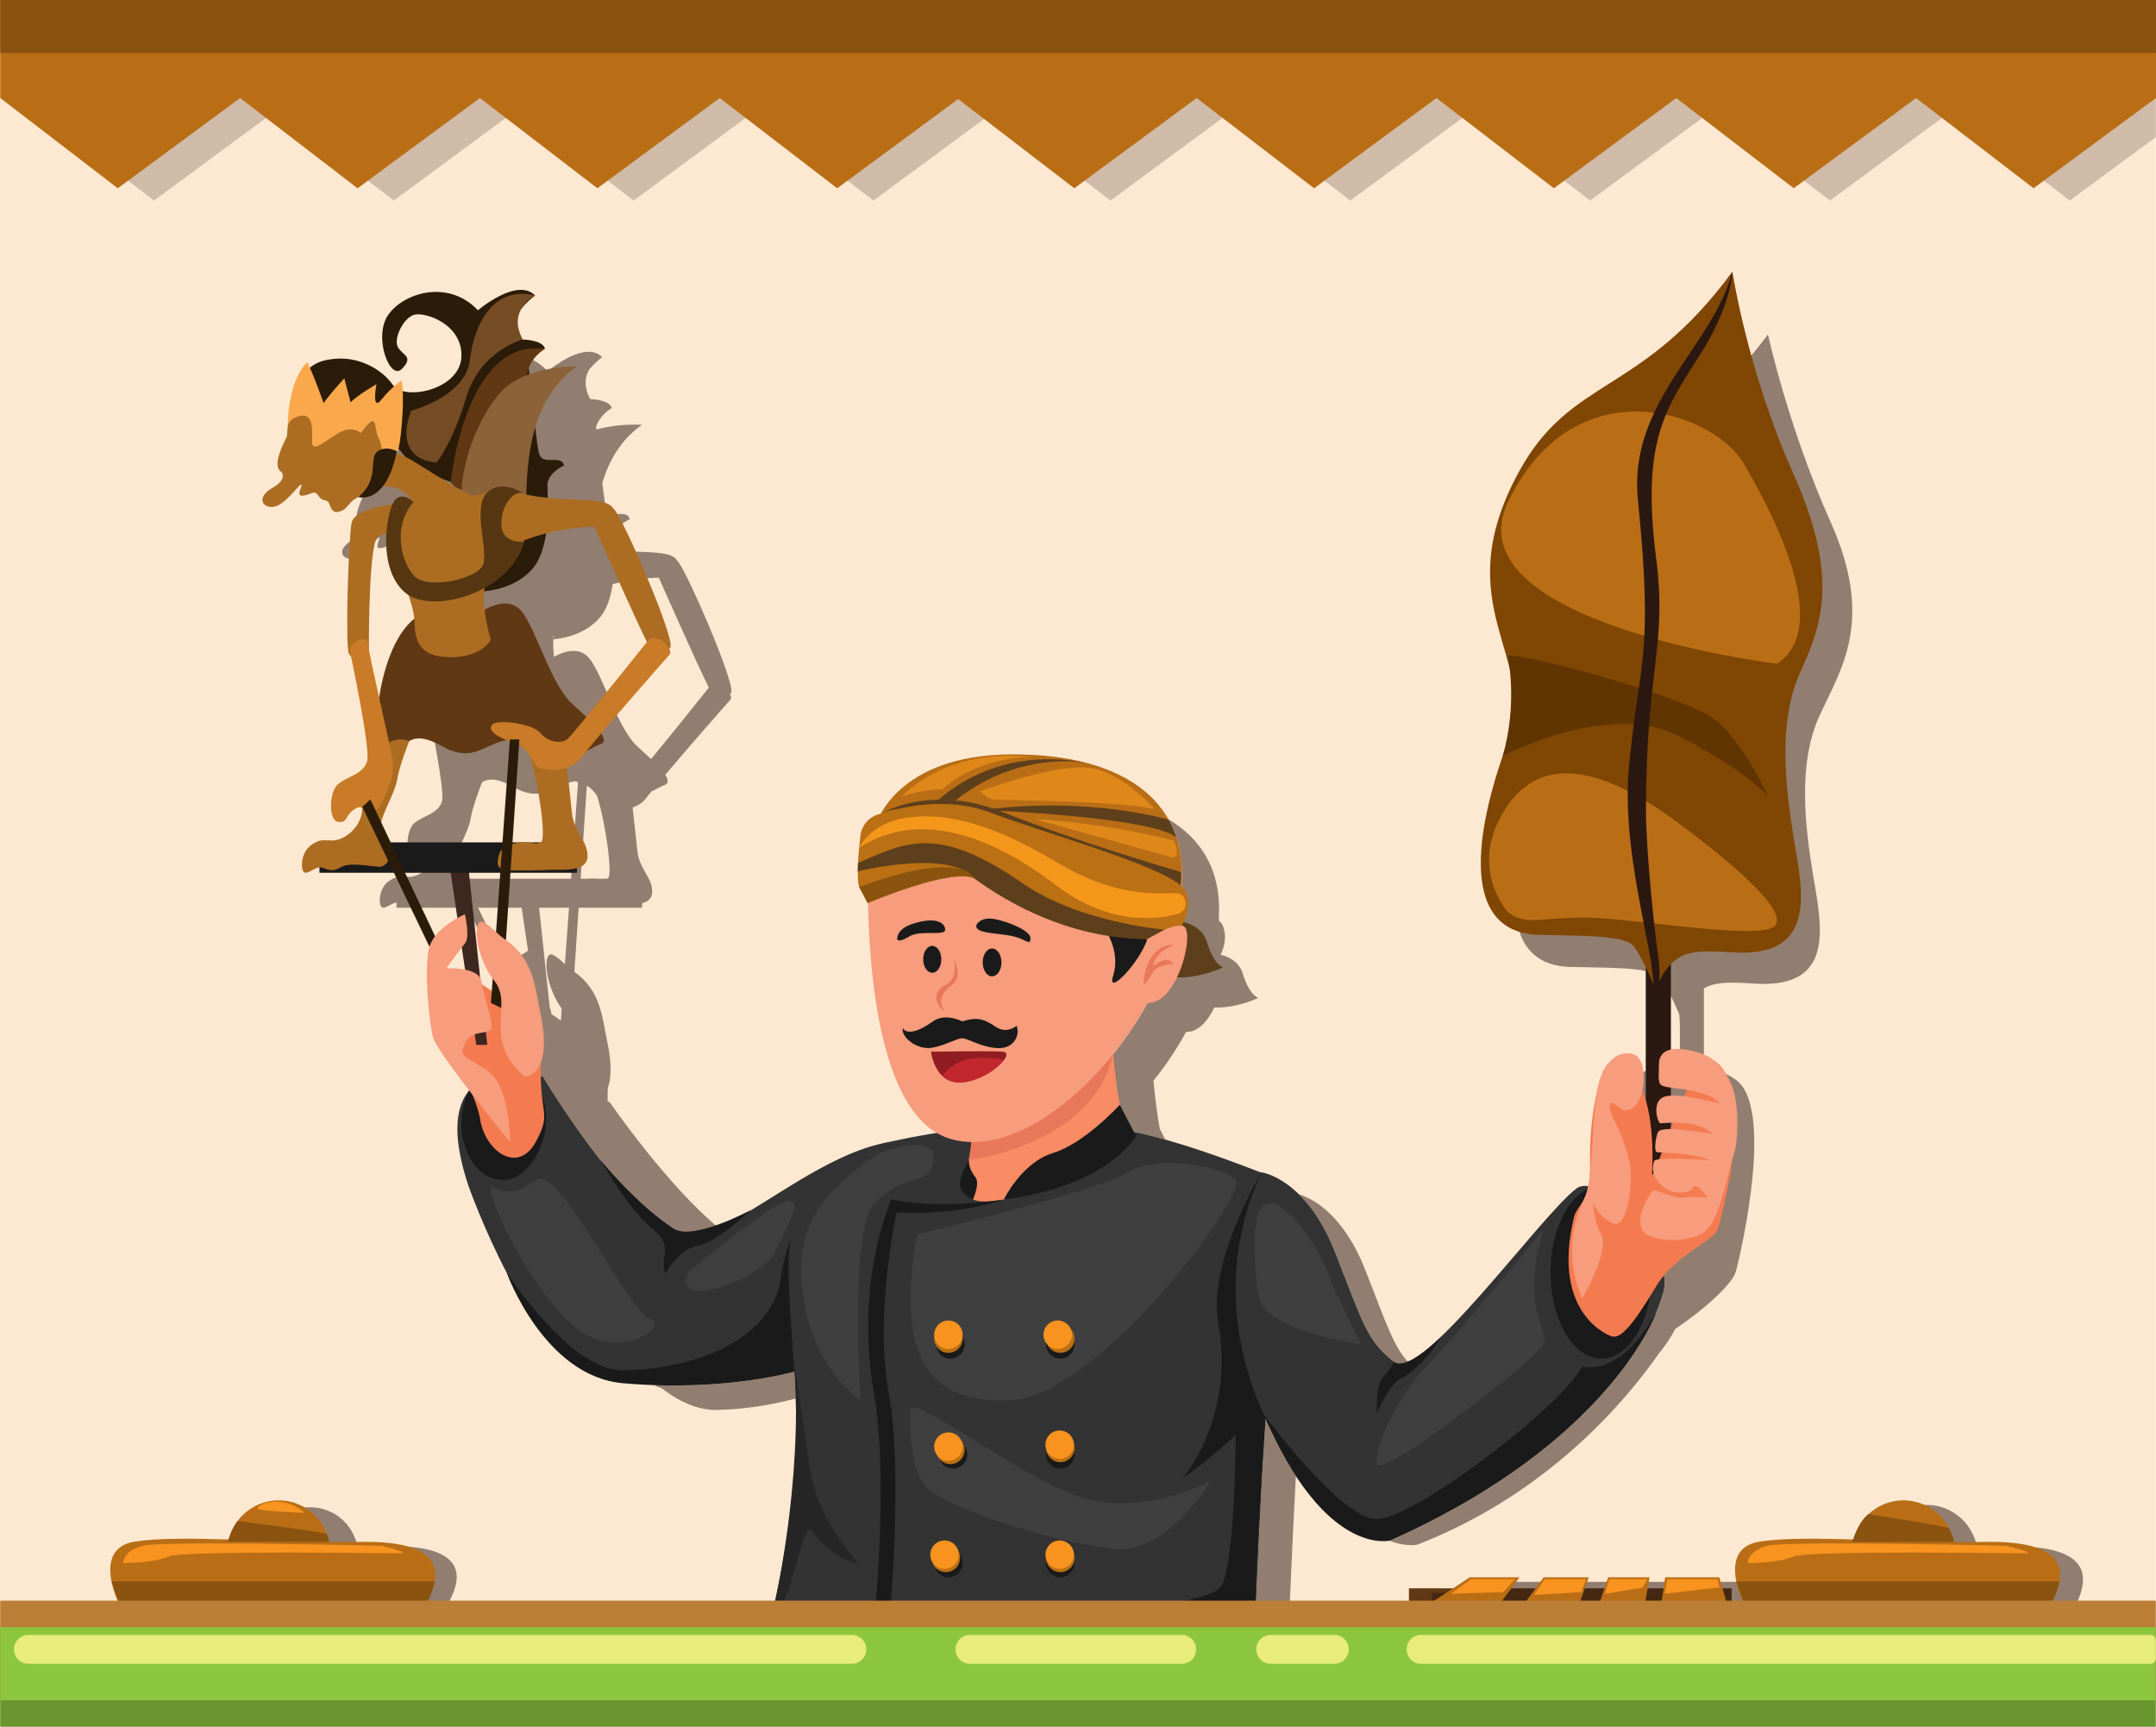 <?xml version="1.0" encoding="UTF-8"?><svg xmlns="http://www.w3.org/2000/svg" xmlns:xlink="http://www.w3.org/1999/xlink" height="4249.2" preserveAspectRatio="xMidYMid meet" version="1.0" viewBox="0.0 0.0 5306.9 4249.2" width="5306.9" zoomAndPan="magnify"><defs><clipPath id="a"><path d="M 0 0 L 5306.891 0 L 5306.891 4247 L 0 4247 Z M 0 0"/></clipPath><clipPath id="b"><path d="M 5306 30 L 5306.891 30 L 5306.891 338 L 5306 338 Z M 5306 30"/></clipPath><clipPath id="c"><path d="M 89 30 L 5306.891 30 L 5306.891 494 L 89 494 Z M 89 30"/></clipPath><clipPath id="d"><path d="M 0 4004 L 5306.891 4004 L 5306.891 4249.23 L 0 4249.23 Z M 0 4004"/></clipPath><clipPath id="e"><path d="M 0 3938 L 5306.891 3938 L 5306.891 4184 L 0 4184 Z M 0 3938"/></clipPath><clipPath id="f"><path d="M 0 4004 L 5306.891 4004 L 5306.891 4184 L 0 4184 Z M 0 4004"/></clipPath><clipPath id="g"><path d="M 3462 4023 L 5306.891 4023 L 5306.891 4095 L 3462 4095 Z M 3462 4023"/></clipPath><clipPath id="h"><path d="M 0 0 L 5306.891 0 L 5306.891 464 L 0 464 Z M 0 0"/></clipPath><clipPath id="i"><path d="M 0 0 L 5306.891 0 L 5306.891 131 L 0 131 Z M 0 0"/></clipPath></defs><g><g clip-path="url(#a)"><path d="M 0 0.23 L 5306.367 0.23 L 5306.367 4246.039 L 0 4246.039 L 0 0.23" fill="#fde9d2"/></g><g><path d="M 400.715 3959.469 C 400.715 3959.469 326.328 3820.75 431.84 3804.051 C 463.027 3799.121 503.547 3797.441 550.43 3797.441 C 580.516 3797.441 613.223 3798.129 647.758 3799.102 C 649.98 3791.531 654.973 3777.09 663.797 3763.578 C 663.887 3763.441 663.98 3763.301 664.07 3763.16 C 664.195 3762.969 664.32 3762.781 664.445 3762.59 C 685.543 3730.328 721.984 3709.012 763.41 3709.012 C 814.387 3709.012 857.824 3741.281 874.398 3786.52 L 874.441 3786.531 C 874.441 3786.531 878.914 3795.48 879.48 3804.941 C 888.953 3805.012 898.434 3805.051 907.918 3805.051 C 923.188 3805.051 938.465 3804.949 953.691 3804.711 C 957.414 3804.648 961.059 3804.621 964.637 3804.621 C 1157.02 3804.621 1137.738 3888.738 1098.648 3953.051 L 400.715 3959.469" fill="#927e70"/></g><g clip-path="url(#b)"><path d="M 5306.367 337.469 L 5306.367 30.254 L 5306.891 30.254 L 5306.891 337.078 L 5306.367 337.469" fill="#d1cccb"/></g><g clip-path="url(#c)"><path d="M 5094.664 493.527 L 4805.52 271.504 L 4504.355 493.527 L 4215.242 271.504 L 3914.082 493.527 L 3624.934 271.504 L 3323.773 493.527 L 3034.645 271.504 L 2733.48 493.527 L 2447.641 274.012 L 2149.91 493.527 L 1860.785 271.504 L 1559.621 493.527 L 1270.492 271.504 L 969.328 493.527 L 680.191 271.504 L 379.035 493.527 L 89.68 271.344 L 89.68 30.246 L 5306.367 30.246 L 5306.367 337.461 L 5094.664 493.527" fill="#cfbba8"/></g><g><path d="M 3173.719 4004.051 L 3090.727 4004.051 C 3090.359 3998.059 3090.133 3990.922 3090.02 3982.809 C 3092.57 3922.59 3100.355 3743.223 3110.324 3561.152 C 3112.164 3534.441 3113.832 3510.82 3115.164 3491.953 C 3140.082 3548.68 3165.168 3594.77 3189.719 3632.262 C 3181.508 3787.559 3175.25 3931.93 3173.039 3983.781 C 3173.152 3991.52 3173.379 3998.34 3173.719 4004.051 M 3472.898 3802.289 C 3460.668 3802.289 3442.402 3800.168 3419.922 3791.23 C 3421.508 3790.941 3422.328 3790.711 3422.328 3790.711 C 3969.578 3546.941 4078.676 3225.98 4078.676 3225.98 C 4077.941 3227.301 4077.234 3228.59 4076.527 3229.883 C 4083.945 3212.711 4090.09 3195.352 4094.789 3177.809 C 4114.102 3105.672 4022.895 2979.723 3948.824 2934.711 C 3969.297 2822.441 3984.133 2676.422 4007.066 2657.051 C 4025.078 2641.859 4076.582 2622.652 4135.023 2620.492 L 4135.023 2541.512 C 4134.91 2541.742 4134.828 2541.883 4134.828 2541.883 C 4134.828 2541.883 4135.703 2525.273 4133.582 2496.223 C 4122.227 2469.832 4097.055 2413.715 4083.207 2402.191 C 4055.035 2378.703 3948.059 2381.82 3864.586 2379.414 C 3677.508 2374.012 3717.941 2137.562 3779.555 1959.121 C 3804.074 1874.645 3800.82 1797.035 3796.035 1755.223 C 3766.672 1634.984 3699.082 1512.012 3815.883 1295.66 C 3836.637 1255.879 3860.141 1223.117 3885.539 1196.527 C 3999.027 1073.699 4174.75 1063.957 4351.637 823.105 C 4352.148 823.105 4400.055 1047.762 4506.07 1284.816 C 4615.395 1529.254 4531.129 1646.266 4477.98 1762.961 C 4424.832 1879.664 4443.066 2033.242 4462.805 2153.18 C 4481.746 2268.305 4518.895 2421.23 4341.895 2421.223 C 4334.508 2421.223 4326.719 2420.961 4318.566 2420.414 C 4299.027 2419.102 4281.387 2418.152 4265.5 2418.152 C 4235.629 2418.152 4212.07 2421.523 4194.062 2432.18 L 4194.062 2624.664 C 4221.441 2629.832 4248.457 2639.953 4272.582 2657.051 C 4367.152 2724.082 4287.332 3074.82 4272.582 3129.48 C 4264.367 3159.891 4191.031 3225.48 4123.188 3270.41 C 4114.102 3289.152 4099.715 3310.469 4081.113 3333.594 C 4004.094 3443.75 3812.344 3675.16 3489.973 3800.59 C 3489.973 3800.59 3483.859 3802.289 3472.898 3802.289 M 1762.477 3469.641 C 1715.578 3469.641 1670.211 3448.184 1628.598 3416.141 C 1622.125 3414.109 1615.695 3411.543 1609.309 3408.473 C 1626.52 3409.07 1643.246 3409.352 1659.469 3409.352 C 1817.789 3409.352 1927.246 3382.98 1955.027 3375.531 C 1956.379 3397.609 1957.566 3419.672 1958.418 3441.379 C 1905.445 3455.57 1839.559 3467.801 1766.207 3469.59 C 1764.957 3469.621 1763.719 3469.641 1762.477 3469.641 M 3445.66 3355.902 C 3440.168 3355.902 3435.383 3354.422 3431.418 3351.301 C 3364.566 3298.762 3356.609 3260.562 3286.559 3082.242 C 3259.461 3013.293 3227.125 2968.293 3197.309 2938.969 C 3224.941 2947.141 3304.48 2982.371 3360.488 3124.922 C 3413.578 3260.051 3429.266 3310.809 3465.453 3351.102 C 3458.148 3354.23 3451.492 3355.902 3445.66 3355.902 M 1705.629 3039.262 C 1568.57 3039.262 1336.266 2649.203 1336.266 2649.203 C 1336.266 2649.203 1305.449 2640.723 1267.41 2640.723 C 1262.797 2640.723 1258.09 2640.852 1253.297 2641.129 C 1247.719 2631.973 1244 2624.773 1242.809 2620.293 C 1233.266 2584.391 1221.117 2460.973 1233.266 2411.082 C 1233.578 2409.812 1233.938 2408.551 1234.316 2407.312 L 1150.891 2233.652 L 976.035 2233.652 L 976.035 2220.953 C 965.312 2222.031 952.18 2233.59 943.773 2233.59 C 940.828 2233.59 938.469 2232.18 936.988 2228.414 C 930.648 2212.285 937.555 2180.922 958.102 2167.453 C 971.164 2158.883 977.703 2157.312 987.012 2157.312 C 992.344 2157.312 998.586 2157.824 1007.477 2157.844 C 1007.496 2157.844 1007.508 2157.844 1007.52 2157.844 C 1031.438 2157.844 1075.52 2129.652 1076.527 2082.035 C 1075.07 2080.664 1073.238 2079.762 1070.742 2079.762 C 1067.527 2079.762 1063.207 2081.262 1057.188 2085.195 C 1036.52 2098.691 1042.52 2114.543 1024.16 2114.543 C 1022.949 2114.543 1021.629 2114.473 1020.188 2114.32 C 996.945 2112.004 998.164 2044.512 1019.148 2026.094 C 1040.117 2007.684 1080.43 2002.152 1088.129 1970.77 C 1094.82 1943.551 1059.52 1770.953 1050.047 1725.742 C 1047.809 1723.906 1045.988 1721.492 1044.816 1718.434 C 1036.641 1697.023 1043.969 1454.645 1051.398 1412.66 C 1055.867 1387.402 1107.277 1374.688 1147.488 1368.602 C 1148.277 1366.848 1149.07 1365.289 1149.848 1363.957 C 1155.637 1353.934 1162.898 1350.621 1169.969 1350.621 C 1179.77 1350.621 1189.207 1356.965 1193.918 1360.703 C 1168.277 1323.637 1134.848 1327.543 1125.148 1326.242 C 1107.41 1349.094 1088.398 1353.113 1077.207 1353.113 C 1071.141 1353.113 1067.367 1351.922 1067.367 1351.922 C 1042.008 1363.816 1045.051 1379.359 1023.27 1385.93 C 1020.719 1386.695 1018.48 1387.035 1016.508 1387.035 C 1001.609 1387.035 1001.668 1367.41 995.609 1362.512 C 988.75 1356.934 982.953 1362.684 973.246 1348.414 C 969.699 1343.203 966.672 1341.445 963.273 1341.445 C 957.367 1341.445 950.348 1346.77 937.535 1348.695 C 936.617 1348.836 935.785 1348.895 935.035 1348.895 C 927.531 1348.895 928.289 1342.352 930.32 1335.84 C 932.355 1329.328 935.664 1322.789 933.27 1322.789 C 933.059 1322.789 932.801 1322.844 932.5 1322.957 C 924.938 1325.562 892.766 1373.387 866.562 1375.059 C 865.738 1375.113 864.93 1375.141 864.137 1375.141 C 839.66 1375.141 829.648 1350.707 865.863 1330.207 C 903.25 1309.055 886.223 1292.773 886.223 1292.773 C 862.527 1277.793 894.285 1221.984 898.992 1210.688 C 901.207 1205.363 899.953 1196.641 901.395 1187.895 L 901.391 1187.895 C 903.234 1070.016 947.305 1035.754 947.305 1035.754 C 949.156 1039.012 951.285 1043.371 953.566 1048.41 C 962.27 1041.078 972.855 1035.246 985.754 1031.902 C 999.266 1028.395 1012.418 1026.836 1025.047 1026.836 C 1081.039 1026.836 1126.859 1057.699 1148.41 1088.848 C 1149.219 1090.008 1150.129 1091.113 1151.129 1092.188 C 1161.547 1082.984 1168.59 1078.426 1168.59 1078.426 C 1170.039 1084.938 1170.961 1093.461 1171.469 1103.23 C 1178.52 1105.156 1186.551 1106.09 1195.098 1106.09 C 1242.68 1106.09 1306.527 1076.926 1309.219 1023.465 C 1312.707 953.867 1240.52 923.059 1207.488 923.059 C 1203.996 923.059 1200.941 923.398 1198.461 924.078 C 1172.508 931.188 1148.199 982.438 1160.887 1001.523 C 1173.559 1020.605 1197.359 1022.617 1169.398 1051.242 C 1166.117 1054.586 1162.676 1056.113 1159.207 1056.113 C 1133.086 1056.113 1105.641 969.441 1137.73 923.883 C 1158.828 893.922 1202.867 870.477 1249.738 870.477 C 1283.59 870.477 1318.918 882.738 1348.109 913.574 C 1348.109 913.574 1404.148 865.609 1448.855 865.609 C 1461.301 865.609 1472.867 869.348 1482.109 878.832 C 1482.109 878.832 1464.035 892.621 1450.848 908.508 C 1441.359 924.277 1436.449 946.422 1449.289 975.105 C 1450.16 977.027 1450.918 978.586 1451.5 979.777 C 1451.91 980.57 1452.316 981.391 1452.758 982.211 C 1452.758 982.211 1501.129 982.75 1505.508 1004.211 C 1505.508 1004.211 1478.488 1018.824 1467.289 1049.43 C 1467.449 1050.988 1467.711 1053.566 1468.059 1056.965 C 1505.148 1046.543 1542.996 1044.844 1563.887 1044.844 C 1574.137 1044.844 1580.309 1045.242 1580.309 1045.242 C 1528.07 1082.023 1498.898 1133.641 1482.508 1188.742 C 1485.68 1214.848 1488.719 1237.16 1490.906 1247.496 C 1494.238 1263.098 1505.398 1264.883 1517.227 1264.883 C 1518.969 1264.883 1520.727 1264.855 1522.477 1264.797 C 1524.227 1264.77 1525.969 1264.711 1527.68 1264.711 C 1538.066 1264.711 1547.309 1266.156 1550.23 1277.68 C 1550.23 1277.68 1510.809 1295.152 1511.148 1324.57 C 1511.227 1330.914 1511.719 1341.051 1512.008 1353.594 C 1540.43 1356.426 1570.391 1357.898 1592.668 1358.719 C 1630.137 1360.078 1657.656 1363.703 1666.438 1379.332 L 1666.477 1379.359 C 1685.449 1392.727 1813.207 1687.832 1799.488 1704.984 C 1798.688 1705.984 1797.836 1706.883 1796.969 1707.715 C 1799.938 1713.316 1800.676 1718.5 1797.836 1721.633 C 1789.777 1730.531 1696.68 1836.602 1637.398 1906.582 C 1645.637 1919.203 1646.258 1928.312 1634.949 1932.234 C 1625.898 1935.363 1616.039 1941.934 1603.316 1947.5 C 1597.84 1954.285 1593.648 1959.652 1591.168 1963.152 C 1582.586 1975.234 1570.297 1982.691 1557.117 1986.992 C 1561.059 2021.773 1565.988 2065.973 1568.59 2092.266 C 1573.367 2140.492 1607.07 2158.992 1605.238 2196.383 C 1604.52 2211.223 1594.246 2218.852 1580.578 2222.754 L 1580.578 2233.652 L 1424.359 2233.652 L 1413.797 2391.531 C 1479.328 2437.715 1482.199 2503.973 1494.418 2561.621 C 1506.809 2620 1504.07 2655.703 1496.098 2677.543 C 1495.598 2689.82 1495.457 2700.82 1495.57 2710.723 C 1498.738 2711.453 1500.5 2711.934 1500.5 2711.934 C 1500.5 2711.934 1643.129 2919.012 1769.449 3021.613 C 1745.215 3032.621 1723.676 3039.262 1705.629 3039.262 M 1327.039 2233.652 L 1353.207 2480.113 C 1354.738 2482.691 1355.801 2485.539 1356.25 2488.73 C 1356.57 2490.902 1356.949 2493.191 1357.398 2495.574 C 1365.207 2500.34 1372.969 2505.754 1380.52 2511.723 L 1382.66 2482 C 1342.207 2426.59 1336.309 2348.422 1355.988 2348.422 C 1357.199 2348.422 1358.496 2348.711 1359.898 2349.32 C 1371.371 2354.352 1380.68 2363.41 1390.539 2372.629 L 1400.535 2233.652 L 1327.039 2233.652 M 1281.938 2457.762 C 1290.34 2457.762 1304.277 2458.273 1317.84 2461.004 L 1310.066 2408.805 C 1295.551 2427.281 1274.051 2457.934 1274.051 2457.934 C 1274.051 2457.934 1277.059 2457.762 1281.938 2457.762 M 1176.98 2233.652 L 1247.469 2382.57 C 1262.328 2363.062 1284.426 2348.473 1299.82 2339.883 L 1284.008 2233.652 L 1176.98 2233.652 M 1457.828 2161.531 C 1461.68 2161.531 1465.105 2161.871 1468.246 2162.332 L 1494.676 2162.332 C 1495.328 2161.961 1495.969 2161.551 1496.621 2161.082 C 1508.328 2152.664 1491.129 2026.383 1469.629 1958.645 C 1463.676 1949.523 1456.227 1940.176 1444.438 1933.414 L 1429.129 2162.332 L 1446.52 2162.332 C 1449.828 2161.902 1452.988 2161.652 1455.867 2161.562 C 1456.527 2161.543 1457.188 2161.531 1457.828 2161.531 M 1209.848 1918.363 C 1200.469 1918.363 1192.988 1920.812 1186.676 1924.562 C 1186.648 1924.625 1163.426 1983.109 1158.156 2015.992 C 1153.77 2043.391 1126.418 2089.113 1120.988 2115.363 L 1143.219 2162.332 L 1405.68 2162.332 L 1422.777 1924.832 C 1420.418 1924.012 1418.148 1923.184 1415.977 1922.363 C 1380.367 1927.602 1355.141 1953.191 1317.906 1953.191 C 1302.426 1953.191 1284.867 1948.773 1263.648 1936.625 C 1240.441 1923.332 1223.219 1918.363 1209.848 1918.363 M 1411.539 1601.742 C 1425.219 1601.742 1439.148 1606.293 1450.348 1619.836 C 1484.566 1661.152 1519.105 1792.082 1569.949 1837.895 C 1581.566 1848.363 1592.68 1858.484 1602.586 1867.973 C 1653.027 1806.73 1729.258 1711.504 1744.738 1692.145 C 1716.348 1635.695 1621.676 1421.684 1621.676 1421.684 C 1616.898 1421.875 1612.391 1421.887 1608.539 1421.926 C 1597.898 1422.055 1554.918 1425.652 1508.02 1437.301 C 1503.617 1467.355 1494.93 1496.863 1478.34 1517.445 C 1435.938 1570.023 1361.949 1572.984 1361.949 1572.984 C 1361.949 1572.973 1362.727 1570.074 1364 1564.973 C 1363.469 1565.273 1362.938 1565.574 1362.398 1565.863 C 1362.211 1568.223 1362.059 1570.602 1361.949 1572.984 C 1361.258 1587.742 1362.078 1602.586 1363.66 1616.453 C 1373.539 1610.773 1392.277 1601.742 1411.539 1601.742 M 1133.109 1438.352 C 1127.789 1438.562 1121.18 1440.793 1113.75 1444.766 C 1092.066 1456.344 1091.93 1680.516 1092.219 1705.422 C 1092.238 1706.812 1092.109 1708.152 1091.891 1709.453 C 1095.918 1731.941 1105.77 1776.242 1116.156 1822.754 C 1126.746 1751.641 1153.559 1672.844 1198.676 1637.504 C 1197.238 1621.512 1191.918 1602.094 1185.16 1581.973 C 1181.859 1579.926 1178.777 1577.664 1175.949 1575.172 C 1138.719 1542.332 1130.266 1485.641 1133.109 1438.352 M 1261.836 1308.348 C 1279.527 1319.332 1296.598 1329.754 1310.258 1337.145 C 1310.258 1336.352 1310.258 1335.559 1310.27 1334.734 C 1302.426 1333.207 1292.039 1328.762 1284.148 1316.727 C 1276.781 1314.008 1269.297 1311.234 1261.836 1308.348 M 1160.977 1251.375 C 1161.898 1251.375 1162.859 1251.488 1163.84 1251.715 C 1166.988 1252.367 1171.738 1254.406 1177.688 1257.465 C 1177.328 1257.066 1176.949 1256.641 1176.59 1256.246 C 1171.598 1250.527 1166.586 1244.496 1161.48 1238.324 C 1160.309 1242.625 1159.168 1245.062 1158.109 1245.062 C 1157.918 1245.062 1157.719 1245.004 1157.531 1244.809 C 1157.008 1247.441 1156.449 1249.988 1155.891 1252.48 C 1157.488 1251.773 1159.176 1251.375 1160.977 1251.375 M 1154.18 1242.965 C 1156.309 1244.016 1157.531 1244.809 1157.531 1244.809 C 1156.656 1244.016 1155.508 1243.391 1154.18 1242.965 M 2868.48 2804.41 C 2772.879 2777.762 2672.855 2759.98 2562.508 2759.98 C 2560.137 2759.98 2557.746 2759.992 2555.375 2760.012 C 2739.777 2650.992 2913.332 2385.621 2908.859 2169.523 C 2911.891 2110.523 2900.508 2059.164 2876.098 2016.035 C 2916.984 2040.203 2948.5 2071.414 2969.594 2109.203 L 2969.625 2109.215 C 2970.02 2109.875 2970.359 2110.543 2970.727 2111.223 C 2977.523 2123.703 2983.242 2136.871 2987.746 2150.754 L 2987.801 2150.883 L 2987.801 2150.875 C 2997.938 2182.031 3002.215 2216.68 3000.234 2254.633 C 3000.316 2258.211 3000.348 2261.812 3000.316 2265.434 C 3004.906 2269.652 3008.105 2273.754 3009.746 2277.68 C 3020.449 2303.684 3013.824 2329.781 3004.594 2349.301 C 3024.809 2354.262 3050.238 2366.523 3059.469 2396.793 C 3075.691 2449.98 3097.355 2455.723 3097.355 2455.723 C 3097.355 2455.723 3047.801 2479.273 2997.203 2479.273 C 2994.512 2479.273 2991.824 2479.199 2989.133 2479.062 C 2973.105 2512.223 2949.773 2539.199 2921.715 2539.199 C 2921.062 2539.199 2920.383 2539.18 2919.73 2539.152 L 2919.703 2539.152 C 2896.457 2581.48 2869.16 2622.172 2839.117 2659.602 C 2842.941 2698.562 2848.152 2741.773 2854.805 2778.062 L 2868.48 2804.41 M 1361.949 1572.984 L 1361.949 1572.984" fill="#927e70"/></g><g><path d="M 2884.469 2265.492 C 2884.469 2265.492 2953.934 2262.996 2970.945 2318.758 C 2987.938 2374.52 3010.676 2380.543 3010.676 2380.543 C 3010.676 2380.543 2919.301 2423.977 2855.172 2395.652 C 2791.043 2367.336 2884.469 2265.492 2884.469 2265.492" fill="#5e3f1b"/></g><g><path d="M 1153.18 2918.262 C 1153.18 2918.262 1299.648 3335.383 1471.598 3387.922 C 1643.535 3440.461 2091.43 3351.301 2091.43 3351.301 C 2091.43 3351.301 2565.246 3079.004 2377.762 2873.684 C 2180.066 2657.156 1842.68 3039.262 1705.621 3039.262 C 1568.566 3039.262 1336.27 2649.211 1336.27 2649.211 C 1336.27 2649.211 1035.367 2566.414 1153.18 2918.262" fill="#333"/></g><g><path d="M 1344.23 2752.691 C 1344.23 2829.621 1293.84 2903.93 1237.559 2903.93 C 1181.289 2903.93 1135.672 2841.559 1135.672 2764.629 C 1135.672 2687.691 1181.289 2625.32 1237.559 2625.32 C 1293.84 2625.32 1344.23 2675.75 1344.23 2752.691" fill="#1a1a1a"/></g><g><path d="M 1333.094 2587.105 C 1333.094 2587.105 1283.918 2503.836 1221.648 2448.594 C 1175.684 2407.828 1118.574 2386.875 1089.504 2402.422 C 1021.043 2439.043 1167.516 2663.531 1181.844 2754.273 C 1194.41 2833.852 1275.098 2890.008 1318.766 2809.992 C 1362.434 2729.98 1321.941 2747.906 1333.094 2587.105" fill="#f47b50"/></g><g><path d="M 1103.824 2111.09 L 1172.285 2571.199 L 1199.348 2571.199 L 1149.996 2106.316 L 1103.824 2111.09" fill="#3e271f"/></g><g><path d="M 1247.109 3131.598 C 1247.109 3131.598 1338.551 3386.77 1533.688 3403.84 C 1788.426 3426.129 1961.949 3373.59 1961.949 3373.59 L 2028.145 2918.293 C 2028.145 2918.293 1939.664 3005.816 1922.156 3144.328 C 1904.637 3282.84 1734.301 3368.816 1532.105 3372 C 1434.332 3373.539 1314.387 3231.359 1247.109 3131.598" fill="#1a1a1a"/></g><g><path d="M 1891.898 4004.051 C 1891.898 4004.051 1946.531 3815.621 1958.77 3555.09 C 1966.82 3383.852 1925.531 3140.012 1947.617 3044.031 C 1995.484 2836.141 2092.496 2821.141 2395.004 2773.379 C 2690.16 2726.781 2907.633 2810 3132.121 2895.969 C 3228.461 2932.871 3154.719 3061.152 3144.855 3117.27 C 3119.387 3262.148 3089.141 4004.051 3089.141 4004.051 L 1891.898 4004.051" fill="#333"/></g><g><path d="M 2730.914 2480.438 C 2730.914 2480.438 2744.332 2725.383 2775.816 2789.184 C 2807.332 2852.992 2442.758 2991.504 2390.211 2948.512 C 2337.68 2905.523 2410.914 2907.344 2390.211 2668.426 L 2730.914 2480.438" fill="#f98b65"/></g><g><path d="M 2385.445 2854.578 C 2385.445 2854.578 2689.926 2818.066 2739.883 2594.328 L 2396.59 2773.379 L 2385.445 2854.578" fill="#e97759"/></g><g><path d="M 2138.676 2072.875 C 2138.676 2072.875 2098.871 2728.809 2337.68 2802.039 C 2576.484 2875.281 2933.121 2451.781 2907.641 2146.109 C 2882.176 1840.438 2205.543 1800.633 2138.676 2072.875" fill="#f79c7c"/></g><g><path d="M 2156.188 2028.691 C 2156.188 2028.691 2203.953 1857.941 2488.93 1856.336 C 2773.918 1854.754 2934.719 1978.93 2906.055 2200.238 C 2906.055 2200.238 2396.602 1955.867 2156.188 2028.691" fill="#b96e16"/></g><g><path d="M 2470.918 2951.863 C 2470.918 2951.863 2514.395 2860.949 2592.402 2837.07 C 2670.414 2813.18 2756.348 2718.543 2756.348 2718.543 L 2796.477 2795.973 C 2796.477 2795.973 2728.348 2918.59 2470.918 2951.863" fill="#1a1a1a"/></g><g><path d="M 2419.164 4004.051 C 2419.164 4004.051 2967.684 3959.469 3004.535 3905.34 C 3041.387 3851.211 3041.441 3531.207 3041.441 3531.207 C 3041.441 3531.207 2972.926 3595.801 2909.234 3639.469 C 2909.234 3639.469 3041.387 3493 2998.395 3254.188 C 2971.895 3106.988 3105.059 2884.828 3105.059 2884.828 L 3118.664 3444.438 C 3118.664 3444.438 3084.355 3898.969 3090.73 4004.051 L 2419.164 4004.051" fill="#1a1a1a"/></g><g><path d="M 3105.055 2884.828 C 3105.055 2884.828 3214.43 2898.637 3286.566 3082.238 C 3356.602 3260.559 3364.566 3298.758 3431.441 3351.297 C 3498.316 3403.84 3792.844 2989.898 3880.402 2924.629 C 3940.727 2879.656 4121.227 3079.109 4094.805 3177.809 C 4037.359 3392.289 3765.105 3579 3514.219 3742.949 C 3312.023 3875.09 3179.895 3602.852 3179.895 3602.852 C 3179.895 3602.852 2926.754 3273.289 3105.055 2884.828" fill="#333"/></g><g><path d="M 2170.512 2001.23 C 2170.512 2001.23 2292.133 1927.234 2470.926 1999.25 C 2649.738 2071.281 2907.645 2146.113 2907.645 2146.113 L 2905.805 2178.293 C 2905.805 2178.293 2315.34 1933.98 2170.512 2001.23" fill="#5e3f1b"/></g><g><path d="M 2876.73 2017.227 C 2876.73 2017.227 2682.129 1958.137 2419.164 1993.227 C 2419.164 1993.227 2832.977 2009.141 2895.777 2060.91 C 2895.777 2060.91 2887.23 2036.395 2876.73 2017.227" fill="#5e3f1b"/></g><g><path d="M 2299.867 1978.332 C 2299.867 1978.332 2434.793 1829.352 2676.785 1877.875 C 2676.785 1877.875 2505.75 1840.797 2341.316 1978.332 L 2299.867 1978.332" fill="#5e3f1b"/></g><g><path d="M 2150.953 4004.051 C 2150.953 4004.051 2188.109 3638.879 2151.41 3429.309 C 2102.066 3147.52 2194.402 2951.688 2194.402 2951.688 C 2194.402 2951.688 2299.469 2977.168 2470.934 2951.859 C 2470.934 2951.859 2361.559 2991.496 2207.133 2983.539 C 2207.133 2983.539 2151.41 3231.188 2188.035 3430.91 C 2224.645 3630.629 2187.809 4004.051 2187.809 4004.051 L 2150.953 4004.051" fill="#1a1a1a"/></g><g><path d="M 2755.254 3812.223 C 2750.172 3812.223 2745.055 3811.961 2739.883 3811.41 C 2603.957 3797.082 2310.609 3709.52 2272.41 3650.949 C 2234.191 3592.391 2241.504 3477.871 2241.504 3477.871 C 2238.305 3468.211 2240.719 3463.949 2247.68 3463.949 C 2290.613 3463.949 2506.23 3625.75 2642.34 3678.59 C 2680.887 3693.551 2720.621 3699.199 2758.707 3699.199 C 2876.961 3699.199 2979.168 3644.641 2979.168 3644.641 C 2979.168 3644.641 2883.523 3812.223 2755.254 3812.223" fill="#3f3f3f"/></g><g><path d="M 2727.848 2300.672 C 2727.848 2300.672 2756.785 2349.207 2739.875 2401.293 C 2722.965 2453.379 2803.242 2372.738 2824.398 2310.375 L 2727.848 2300.672" fill="#1a1a1a"/></g><g><path d="M 2377.777 2145.422 C 2377.777 2145.422 2675.203 2352.453 2891.727 2302.617 C 2891.727 2302.617 2941.074 2248 2918.789 2193.871 C 2896.508 2139.738 2589.227 2056.938 2437.988 1999.633 C 2330.773 1959 2217.191 1985.559 2160.121 2004.488 C 2137.152 2012.102 2120.676 2032.273 2117.879 2056.309 C 2113.117 2097.23 2107.543 2159.914 2114.793 2182.719 C 2125.945 2217.742 2241.152 2120.848 2377.777 2145.422" fill="#ba7013"/></g><g><path d="M 2465.324 3445.812 C 2267.723 3445.812 2210.492 3318.168 2256.492 3037.668 C 2256.492 3037.668 2708.285 2929.41 2776.125 2884.828 C 2800.902 2868.551 2838.949 2862.031 2878.73 2862.031 C 2947.891 2862.031 3022.285 2881.699 3041.434 2903.93 C 3071.621 2938.961 2705.496 3435 2488.938 3445.238 C 2480.852 3445.621 2472.977 3445.812 2465.324 3445.812" fill="#3f3f3f"/></g><g><path d="M 2824.402 2310.371 C 2824.402 2310.371 2872.023 2277.137 2908.926 2277.695 C 2945.852 2278.258 2901.953 2471.551 2824.402 2468.031 C 2746.832 2464.52 2815.98 2393.434 2824.402 2310.371" fill="#f79c7c"/></g><g><path d="M 2111.293 2144.336 C 2111.293 2144.336 2300.047 2096.977 2377.777 2145.43 C 2377.777 2145.43 2570.805 2312.234 2824.395 2310.367 L 2866.551 2287.543 C 2866.551 2287.543 2658.137 2271.188 2517.922 2174.074 C 2307.434 2028.305 2230.125 2072.465 2111.961 2123.605 L 2111.293 2144.336" fill="#5e3f1b"/></g><g><path d="M 2374.309 3308.316 C 2374.309 3327.656 2358.633 3343.336 2339.273 3343.336 C 2319.93 3343.336 2304.258 3327.656 2304.258 3308.316 C 2304.258 3288.969 2319.93 3273.285 2339.273 3273.285 C 2358.633 3273.285 2374.309 3288.969 2374.309 3308.316" fill="#1a1a1a"/></g><g><path d="M 2114.793 2182.73 L 2135.5 2222.52 C 2135.5 2222.52 2341.691 2134.508 2398.594 2161.793 C 2398.594 2161.793 2372.711 2087.199 2114.793 2182.73" fill="#8b540e"/></g><g><path d="M 2369.516 3293.992 C 2369.516 3313.332 2353.828 3329.012 2334.496 3329.012 C 2315.148 3329.012 2299.461 3313.332 2299.461 3293.992 C 2299.461 3274.652 2315.148 3258.961 2334.496 3258.961 C 2353.828 3258.961 2369.516 3274.652 2369.516 3293.992" fill="#ba7013"/></g><g><path d="M 2369.516 3846.441 C 2369.516 3865.781 2353.828 3881.461 2334.496 3881.461 C 2315.148 3881.461 2299.461 3865.781 2299.461 3846.441 C 2299.461 3827.09 2315.148 3811.41 2334.496 3811.41 C 2353.828 3811.41 2369.516 3827.09 2369.516 3846.441" fill="#1a1a1a"/></g><g><path d="M 2380.664 3578.973 C 2380.664 3598.312 2364.977 3613.992 2345.641 3613.992 C 2326.289 3613.992 2310.617 3598.312 2310.617 3578.973 C 2310.617 3559.633 2326.289 3543.941 2345.641 3543.941 C 2364.977 3543.941 2380.664 3559.633 2380.664 3578.973" fill="#1a1a1a"/></g><g><path d="M 2644.953 3578.969 C 2644.953 3598.309 2629.277 3613.988 2609.934 3613.988 C 2590.578 3613.988 2574.902 3598.309 2574.902 3578.969 C 2574.902 3559.629 2590.578 3543.941 2609.934 3543.941 C 2629.277 3543.941 2644.953 3559.629 2644.953 3578.969" fill="#1a1a1a"/></g><g><path d="M 2644.953 3308.316 C 2644.953 3327.66 2629.277 3343.34 2609.934 3343.34 C 2590.578 3343.34 2574.902 3327.66 2574.902 3308.316 C 2574.902 3288.969 2590.578 3273.289 2609.934 3273.289 C 2629.277 3273.289 2644.953 3288.969 2644.953 3308.316" fill="#1a1a1a"/></g><g><path d="M 2374.309 3567.82 C 2374.309 3587.168 2358.633 3602.848 2339.273 3602.848 C 2319.93 3602.848 2304.258 3587.168 2304.258 3567.82 C 2304.258 3548.477 2319.93 3532.797 2339.273 3532.797 C 2358.633 3532.797 2374.309 3548.477 2374.309 3567.82" fill="#ba7013"/></g><g><path d="M 2363.156 3833.699 C 2363.156 3853.039 2347.473 3868.727 2328.129 3868.727 C 2308.789 3868.727 2293.105 3853.039 2293.105 3833.699 C 2293.105 3814.359 2308.789 3798.668 2328.129 3798.668 C 2347.473 3798.668 2363.156 3814.359 2363.156 3833.699" fill="#ba7013"/></g><g><path d="M 2644.953 3846.441 C 2644.953 3865.781 2629.277 3881.461 2609.934 3881.461 C 2590.578 3881.461 2574.902 3865.781 2574.902 3846.441 C 2574.902 3827.09 2590.578 3811.41 2609.934 3811.41 C 2629.277 3811.41 2644.953 3827.09 2644.953 3846.441" fill="#1a1a1a"/></g><g><path d="M 2644.953 3833.699 C 2644.953 3853.039 2629.277 3868.73 2609.934 3868.73 C 2590.578 3868.73 2574.902 3853.039 2574.902 3833.699 C 2574.902 3814.359 2590.578 3798.668 2609.934 3798.668 C 2629.277 3798.668 2644.953 3814.359 2644.953 3833.699" fill="#ba7013"/></g><g><path d="M 2644.953 3563.051 C 2644.953 3582.391 2629.277 3598.07 2609.934 3598.07 C 2590.578 3598.07 2574.902 3582.391 2574.902 3563.051 C 2574.902 3543.699 2590.578 3528.02 2609.934 3528.02 C 2629.277 3528.02 2644.953 3543.699 2644.953 3563.051" fill="#ba7013"/></g><g><path d="M 2644.953 3293.988 C 2644.953 3313.328 2629.277 3329.008 2609.934 3329.008 C 2590.578 3329.008 2574.902 3313.328 2574.902 3293.988 C 2574.902 3274.648 2590.578 3258.957 2609.934 3258.957 C 2629.277 3258.957 2644.953 3274.648 2644.953 3293.988" fill="#ba7013"/></g><g><path d="M 2395.004 2951.688 C 2395.004 2951.688 2412.516 2911.887 2401.371 2897.559 C 2381.238 2871.688 2385.445 2854.578 2385.445 2854.578 C 2385.445 2854.578 2364.055 2886.066 2362.812 2912.508 C 2361.57 2938.957 2395.004 2951.688 2395.004 2951.688" fill="#1a1a1a"/></g><g><path d="M 2114.785 2085.613 C 2114.785 2085.613 2143.445 2025.113 2229.41 2012.371 C 2315.375 1999.648 2426.824 2017.164 2601.949 2122.242 C 2777.09 2227.301 2888.539 2189.094 2906.039 2200.238 C 2923.555 2211.383 2925.312 2242.09 2895.773 2249.824 C 2866.25 2257.559 2741.375 2286.918 2599.238 2178.305 C 2457.082 2069.691 2273.309 1985.02 2114.785 2085.613" fill="#f3961a"/></g><g><path d="M 2219.875 1959.832 C 2219.875 1959.832 2308.34 1859.859 2484.656 1859.859 C 2501.949 1859.859 2520.094 1860.824 2539.082 1862.941 C 2539.082 1862.941 2538.336 1862.926 2536.902 1862.926 C 2519.566 1862.926 2402.551 1865.84 2320.176 1942.309 C 2320.176 1942.309 2319.289 1942.293 2317.621 1942.293 C 2307.59 1942.293 2268.992 1943.461 2219.875 1959.832" fill="#df8819"/></g><g><path d="M 2842.379 1991.668 C 2770.727 1970.969 2471.422 1969.383 2450.32 1967.762 C 2429.223 1966.121 2412.516 1947.098 2412.516 1947.098 C 2412.516 1947.098 2571.324 1888.191 2661.703 1888.191 C 2672.098 1888.191 2681.582 1888.957 2689.812 1890.703 C 2769.715 1907.527 2842.379 1991.668 2842.379 1991.668" fill="#df8819"/></g><g><path d="M 2886.57 2109.516 C 2884.074 2109.516 2881.039 2109.016 2877.379 2107.91 C 2840.773 2096.754 2546.242 2015.562 2546.242 2015.562 C 2735.699 2026.699 2888.875 2068.66 2888.875 2068.66 C 2888.875 2068.66 2909.258 2109.516 2886.57 2109.516" fill="#df8819"/></g><g><path d="M 2208.727 2311.684 C 2208.727 2311.684 2203.953 2286.203 2249.316 2272.336 C 2303.25 2255.824 2324.977 2269.992 2326.574 2287.234 C 2328.16 2304.473 2265.758 2287.719 2238.848 2304 C 2210.324 2321.242 2208.727 2311.684 2208.727 2311.684" fill="#1a1a1a"/></g><g><path d="M 2403.965 2275.086 C 2403.965 2275.086 2413.789 2255.734 2447.023 2261.449 C 2480.258 2267.16 2537.422 2290.23 2536.535 2309.285 C 2535.629 2328.355 2526.211 2311.078 2491.25 2303.355 C 2456.285 2295.633 2394.859 2297.672 2403.965 2275.086" fill="#1a1a1a"/></g><g><path d="M 2465.051 2368.246 C 2465.051 2387.18 2454.703 2402.531 2441.957 2402.531 C 2429.207 2402.531 2418.879 2387.18 2418.879 2368.246 C 2418.879 2349.328 2429.207 2333.977 2441.957 2333.977 C 2454.703 2333.977 2465.051 2349.328 2465.051 2368.246" fill="#1a1a1a"/></g><g><path d="M 2316.98 2360.707 C 2316.98 2378.988 2307.016 2393.797 2294.707 2393.797 C 2282.395 2393.797 2272.402 2378.988 2272.402 2360.707 C 2272.402 2342.426 2282.395 2327.602 2294.707 2327.602 C 2307.016 2327.602 2316.98 2342.426 2316.98 2360.707" fill="#1a1a1a"/></g><g><path d="M 2369.516 3284.441 C 2369.516 3303.781 2353.828 3319.461 2334.496 3319.461 C 2315.148 3319.461 2299.461 3303.781 2299.461 3284.441 C 2299.461 3265.094 2315.148 3249.414 2334.496 3249.414 C 2353.828 3249.414 2369.516 3265.094 2369.516 3284.441" fill="#f7931e"/></g><g><path d="M 2638.578 3284.441 C 2638.578 3303.781 2622.895 3319.461 2603.566 3319.461 C 2584.203 3319.461 2568.535 3303.781 2568.535 3284.441 C 2568.535 3265.09 2584.203 3249.41 2603.566 3249.41 C 2622.895 3249.41 2638.578 3265.09 2638.578 3284.441" fill="#f7931e"/></g><g><path d="M 2643.355 3555.09 C 2643.355 3574.434 2627.672 3590.113 2608.328 3590.113 C 2588.98 3590.113 2573.297 3574.434 2573.297 3555.09 C 2573.297 3535.742 2588.98 3520.062 2608.328 3520.062 C 2627.672 3520.062 2643.355 3535.742 2643.355 3555.09" fill="#f7931e"/></g><g><path d="M 2369.516 3559.859 C 2369.516 3579.211 2353.828 3594.891 2334.496 3594.891 C 2315.148 3594.891 2299.461 3579.211 2299.461 3559.859 C 2299.461 3540.52 2315.148 3524.84 2334.496 3524.84 C 2353.828 3524.84 2369.516 3540.52 2369.516 3559.859" fill="#f7931e"/></g><g><path d="M 2359.965 3825.742 C 2359.965 3845.082 2344.281 3860.77 2324.941 3860.77 C 2305.598 3860.77 2289.918 3845.082 2289.918 3825.742 C 2289.918 3806.402 2305.598 3790.711 2324.941 3790.711 C 2344.281 3790.711 2359.965 3806.402 2359.965 3825.742" fill="#f7931e"/></g><g><path d="M 2643.355 3825.742 C 2643.355 3845.082 2627.672 3860.77 2608.328 3860.77 C 2588.98 3860.77 2573.297 3845.082 2573.297 3825.742 C 2573.297 3806.402 2588.98 3790.711 2608.328 3790.711 C 2627.672 3790.711 2643.355 3806.402 2643.355 3825.742" fill="#f7931e"/></g><g><path d="M 1420.246 2147.699 L 786.352 2147.699 L 786.352 2072.902 L 1420.246 2072.902 L 1420.246 2147.699" fill="#1a1a1a"/></g><g><path d="M 1185.262 1505.234 C 1185.262 1505.234 1247.82 1460.738 1283.688 1504.074 C 1319.559 1547.406 1355.777 1684.691 1409.098 1732.73 C 1462.41 1780.766 1505.629 1821.809 1477.262 1831.645 C 1448.879 1841.48 1412.91 1883.445 1311.84 1833.594 C 1210.77 1783.742 1189.52 1894.395 1087.922 1836.246 C 986.328 1778.098 994.078 1871.828 949.102 1862.848 C 904.125 1853.848 927.914 1556.781 1042.512 1509.137 C 1157.102 1461.477 1039.57 1504.758 1185.262 1505.234" fill="#603813"/></g><g><path d="M 720.844 1011.949 C 720.844 1011.949 719.609 907.496 796.539 887.598 C 873.469 867.703 939.398 907.277 967.09 947.312 C 994.785 987.348 1131.66 959.438 1135.703 878.754 C 1139.75 798.074 1046.789 767.102 1019.57 774.562 C 992.355 782.008 966.875 835.723 980.168 855.75 C 993.469 875.777 1018.422 877.859 989.098 907.867 C 959.773 937.898 917.777 828.434 955.887 774.344 C 994 720.258 1103.492 686.395 1176.48 763.531 C 1176.48 763.531 1272.52 681.34 1316.992 727.109 C 1316.992 727.109 1266.398 765.699 1270.242 789.406 C 1274.082 813.09 1286.219 835.504 1286.219 835.504 C 1286.219 835.504 1336.93 836.051 1341.52 858.574 C 1341.52 858.574 1297.281 867.438 1301.27 904.191 C 1301.27 904.191 1318.59 1077.77 1326.219 1113.645 C 1333.852 1149.543 1380.941 1115.746 1388.41 1145.316 C 1388.41 1145.316 1347.082 1163.641 1347.441 1194.48 C 1347.812 1225.344 1357.492 1341.574 1313.031 1396.711 C 1268.57 1451.852 1190.992 1454.957 1190.992 1454.957 C 1190.992 1454.957 1234.641 1293.18 1204.352 1241.301 C 1174.062 1189.426 1052.262 1186.449 996.641 1122.84 C 941.027 1059.207 882.844 957.797 720.844 1011.949" fill="#2b1b09"/></g><g><path d="M 940.211 1111.285 C 940.211 1111.285 968.855 1103.664 976.656 1110.852 C 984.457 1118.062 998.273 981.371 988.246 936.383 C 988.246 936.383 964.371 951.852 938.941 983.266 C 913.508 1014.68 926.621 945.426 926.621 945.426 C 926.621 945.426 878.277 973.297 863.043 990.105 L 847.469 931.129 C 847.469 931.129 812.922 968.145 796.586 992.082 C 796.586 992.082 769.559 915.227 756.223 891.641 C 756.223 891.641 710.012 927.566 708.082 1051.18 C 708.082 1051.18 761.609 1045.906 762.016 1080.324 C 762.422 1114.746 789.734 1115.613 839.492 1106.715 C 889.246 1097.836 940.211 1111.285 940.211 1111.285" fill="#f9a94b"/></g><g><path d="M 692.172 1161.137 C 692.172 1161.137 710.027 1178.203 670.824 1200.391 C 631.621 1222.574 644.082 1249.168 671.559 1247.422 C 699.039 1245.676 732.773 1195.527 740.699 1192.77 C 748.625 1190.012 724.824 1222.914 745.98 1219.758 C 767.137 1216.621 773.242 1204.535 783.422 1219.48 C 793.605 1234.422 799.684 1228.391 806.875 1234.246 C 814.07 1240.098 813.031 1265.699 835.871 1258.812 C 858.719 1251.926 855.523 1235.613 882.117 1223.152 C 908.707 1210.688 936.871 1156.789 926.309 1121.367 C 915.746 1085.926 883.328 1043.895 845.312 1059.809 C 807.301 1075.707 766.43 1122.938 768.07 1083.645 C 769.715 1044.352 767.512 1014.543 733.246 1024.883 C 698.98 1035.223 710.504 1063.203 705.566 1075.051 C 700.629 1086.898 667.328 1145.441 692.172 1161.137" fill="#ac6d23"/></g><g><path d="M 882.973 1072.996 C 882.973 1072.996 905.457 1039.574 915.715 1036.359 C 925.973 1033.141 924.91 1064.789 930.457 1074.598 C 936.004 1084.402 950.293 1123.586 928.574 1137.695 C 906.855 1151.781 882.973 1072.996 882.973 1072.996" fill="#ac6d23"/></g><g><path d="M 1109.418 1186.254 C 1109.418 1186.254 1144.539 830.027 1341.52 858.578 C 1341.52 858.578 1300.988 880.457 1296.789 926.793 C 1292.59 973.152 1148.727 1205.742 1148.727 1205.742 C 1148.727 1205.742 1124.629 1209.453 1109.418 1186.254" fill="#603813"/></g><g><path d="M 1419.961 901.602 C 1419.961 901.602 1295.34 898.375 1234.379 963.191 C 1173.41 1028.031 1136.578 1145.969 1136.801 1207.68 C 1137.02 1269.395 1196.039 1241.395 1195.992 1337.543 C 1195.938 1433.711 1184.551 1445.715 1184.551 1445.715 C 1184.551 1445.715 1290.57 1404.105 1294.09 1300.785 C 1297.621 1197.441 1281.031 999.395 1419.961 901.602" fill="#8c6239"/></g><g><path d="M 1016.707 1235.215 C 1016.707 1235.215 873.152 1242.855 865.363 1286.867 C 857.574 1330.879 849.895 1585.012 858.473 1607.473 C 867.047 1629.93 908.477 1619.941 908.168 1593.828 C 907.859 1567.715 908.016 1332.648 930.738 1320.523 C 953.469 1308.383 968.938 1311.75 964.5 1337.922 C 960.062 1364.094 1019.527 1473.629 1020.199 1530.09 C 1020.867 1586.555 1040.438 1618.805 1114.516 1617.133 C 1188.586 1615.438 1208.277 1573.66 1208.277 1573.66 C 1208.277 1573.66 1160.988 1431.965 1221.656 1371.195 C 1282.324 1310.422 1428.188 1296.836 1449.555 1296.586 C 1470.918 1296.316 1511.297 1297.027 1513.316 1267.332 C 1515.336 1237.621 1482.375 1232.078 1432.914 1230.289 C 1383.457 1228.5 1297.926 1223.574 1268.066 1208.504 C 1238.207 1193.418 1187.465 1218.953 1164.918 1219.223 C 1142.355 1219.473 1009.457 1123.715 983.27 1118.078 C 957.086 1112.457 951.469 1180.195 941.168 1192.188 C 930.863 1204.176 981.641 1181.023 1016.707 1235.215" fill="#ac6d23"/></g><g><path d="M 1018.094 1235.172 C 1018.094 1235.172 986.578 1204.676 968.602 1235.758 C 950.625 1266.84 929.336 1398.477 995.969 1457.246 C 1062.602 1516 1261.082 1455.832 1288.441 1333.055 C 1288.441 1333.055 1238.504 1338.219 1234.402 1295.527 C 1230.293 1252.832 1259.344 1206.484 1287.023 1213.137 C 1287.023 1213.137 1233.184 1176.891 1197.805 1213.496 C 1162.426 1250.082 1203.145 1356.953 1188.664 1390.711 C 1174.184 1424.469 1049.742 1453.234 1017.805 1415.629 C 985.859 1378.008 966.691 1293.961 1018.094 1235.172" fill="#563711"/></g><g><path d="M 1011.68 1010.898 C 1011.68 1010.898 1145.762 976.059 1156.41 886.902 C 1167.051 797.75 1213.41 702.219 1316.992 727.113 C 1316.992 727.113 1247.363 762.367 1286.219 835.504 C 1286.219 835.504 1182.07 862.859 1147.809 977.234 C 1113.551 1091.605 1074.66 1138 1074.66 1138 C 1074.66 1138 965.691 1137.262 1011.68 1010.898" fill="#754c24"/></g><g><path d="M 1463.332 1296.301 C 1463.332 1296.301 1591.895 1586.922 1600.285 1593.941 C 1608.684 1600.961 1635.402 1611.324 1649.785 1593.352 C 1664.176 1575.375 1530.203 1265.93 1510.312 1251.926 C 1490.426 1237.902 1449.426 1264.32 1463.332 1296.301" fill="#ac6d23"/></g><g><path d="M 1007.211 1823.602 C 1007.211 1823.602 982.848 1884.977 977.316 1919.465 C 971.789 1953.953 931.539 2016.152 938.039 2037.457 C 944.535 2058.75 943.688 2087.254 952.207 2104.953 C 960.727 2122.668 948.195 2128.742 938.516 2132.422 C 928.832 2136.09 864.863 2119.047 839.938 2133.59 C 815.008 2148.117 806.586 2138.5 791.105 2134.652 C 775.629 2130.793 752.051 2159.102 745.406 2142.195 C 738.758 2125.285 746.004 2092.414 767.543 2078.273 C 789.086 2064.152 793.711 2068.16 819.32 2068.207 C 844.93 2068.234 892.699 2037.398 891.762 1985.48 C 890.824 1933.543 915.176 1874.398 928.516 1853.227 C 941.855 1832.039 975.172 1810.375 1007.211 1823.602" fill="#ac6d23"/></g><g><path d="M 1303.914 1859.328 C 1326.453 1930.348 1344.484 2062.77 1332.215 2071.598 C 1319.934 2080.426 1310.164 2071.496 1289.484 2072.102 C 1268.793 2072.723 1234.473 2081.434 1228.773 2101.68 C 1223.086 2121.941 1219.234 2140.867 1252.145 2141.727 C 1285.055 2142.57 1326.934 2141.98 1352.875 2140.527 C 1378.805 2139.078 1444.195 2147.816 1446.105 2108.609 C 1448.016 2069.422 1412.684 2050.004 1407.676 1999.441 C 1402.664 1948.859 1389.453 1835.055 1389.453 1835.055 C 1389.453 1835.055 1297.375 1838.727 1303.914 1859.328" fill="#ac6d23"/></g><g><path d="M 882.113 1223.168 C 882.113 1223.168 949.73 1244.457 976.656 1110.852 C 976.656 1110.852 952.527 1094.887 929.383 1110.852 C 906.242 1126.816 936.332 1177.055 882.113 1223.168" fill="#2b1b09"/></g><g><path d="M 1595.32 1576.207 C 1595.32 1576.207 1410.488 1807.602 1396.379 1819.004 C 1382.27 1830.387 1350.188 1827.887 1329.719 1803.465 C 1309.238 1779.027 1220.09 1769.398 1210.77 1783.742 C 1201.438 1798.105 1219.758 1812.914 1263.68 1826.848 C 1307.598 1840.777 1308.109 1883.664 1330.738 1890.449 C 1353.379 1897.215 1406.82 1898.621 1431.34 1864.074 C 1455.859 1829.527 1636.418 1623.66 1648.051 1610.82 C 1659.695 1598 1614.027 1552.23 1595.32 1576.207" fill="#c97b27"/></g><g><path d="M 2291.508 2587.957 C 2291.508 2587.957 2432.227 2585.641 2467.734 2587.957 C 2503.258 2590.293 2434.238 2656.254 2367.648 2663.07 C 2301.062 2669.906 2291.508 2587.957 2291.508 2587.957" fill="#911d22"/></g><g><path d="M 2348.203 2359.352 C 2348.203 2359.352 2360.035 2408.688 2326.547 2424.723 C 2293.047 2440.746 2302.723 2474.074 2326.547 2489.996 C 2326.547 2489.996 2296.293 2456.551 2342.469 2424.723 C 2372.172 2404.234 2348.203 2359.352 2348.203 2359.352" fill="#e97759"/></g><g><path d="M 2222.301 2529.676 C 2216.895 2553.137 2258.41 2583.84 2292.723 2578.418 C 2327.031 2573.012 2354.113 2554.957 2368.551 2554.957 C 2383 2554.957 2415.492 2578.02 2457.012 2579.129 C 2498.547 2580.223 2511.18 2544.109 2502.148 2524.25 C 2502.148 2524.25 2478.672 2545.926 2449.801 2526.07 C 2420.914 2506.211 2402.859 2502.59 2368.551 2513.422 C 2368.551 2513.422 2326.906 2491.59 2296.34 2513.422 C 2233.145 2558.559 2222.301 2529.676 2222.301 2529.676" fill="#1a1a1a"/></g><g><path d="M 2319.164 2647.434 C 2319.164 2647.434 2350.137 2602.797 2410.93 2603.023 C 2464.84 2603.219 2469.824 2609.402 2469.824 2609.402 C 2469.824 2609.402 2449.141 2639.648 2399.883 2656.812 C 2372.941 2666.195 2343.684 2669.664 2319.164 2647.434" fill="#c1272d"/></g><g><path d="M 2814.902 2424.664 C 2814.902 2424.664 2815.293 2324.43 2891.719 2324.43 C 2891.719 2324.43 2843.73 2339.668 2838.266 2377.418 C 2838.266 2377.418 2873.074 2346.516 2888.754 2372.879 C 2888.754 2372.879 2850.328 2370.59 2837.59 2392.891 C 2824.852 2415.172 2814.902 2424.664 2814.902 2424.664" fill="#e97759"/></g><g><path d="M 861.559 1603.754 C 861.559 1603.754 911.965 1839.156 903.887 1872.059 C 895.809 1904.961 853.547 1910.75 831.551 1930.062 C 809.551 1949.379 808.273 2020.148 832.641 2022.574 C 857.016 2025.016 848.336 2007.121 871.441 1992.027 C 894.547 1976.938 893.711 1996.004 900.125 2001.215 C 906.535 2006.441 928.695 2000.887 942.102 1971.082 C 955.508 1941.297 968.91 1911.512 967.504 1881.887 C 966.094 1852.266 906.137 1606.324 905.816 1583.613 C 905.5 1560.887 855.965 1578.402 861.559 1603.754" fill="#c97b27"/></g><g><path d="M 891.758 1985.48 L 1071.367 2359.359 L 1087.789 2339.406 L 911.594 1967.18 L 891.758 1985.48" fill="#2b1b09"/></g><g><path d="M 1278.387 1819.551 L 1234.184 2480.438 L 1208.402 2468.066 L 1255.074 1819.715 L 1278.387 1819.551" fill="#2b1b09"/></g><g><path d="M 1291.684 2649.203 C 1291.684 2649.203 1363.336 2649.203 1329.906 2491.59 C 1316.879 2430.18 1313.984 2359.441 1242.016 2310.934 C 1222.086 2297.504 1208.48 2277.59 1188.852 2268.984 C 1162.742 2257.551 1167.969 2351.832 1216.871 2413.586 C 1265.754 2475.316 1184.34 2557.254 1291.684 2649.203" fill="#f79c7c"/></g><g><path d="M 1255.062 2810 C 1255.062 2810 1076.078 2590.742 1066.066 2553.105 C 1056.066 2515.473 1043.328 2386.066 1056.066 2333.738 C 1068.797 2281.434 1144.367 2249.824 1144.367 2249.824 C 1144.367 2249.824 1157.84 2306.641 1144.367 2321.898 C 1130.887 2337.16 1098.816 2382.875 1098.816 2382.875 C 1098.816 2382.875 1179.75 2378.324 1185.02 2415.172 C 1190.297 2452.008 1216.41 2520.367 1208.906 2532.977 C 1201.398 2545.602 1157.84 2534.352 1144.367 2567.102 C 1130.887 2599.855 1138.348 2595.535 1197.758 2633.281 C 1257.172 2671.047 1255.062 2810 1255.062 2810" fill="#f79c7c"/></g><g><path d="M 1516.902 3304.055 C 1488.309 3304.055 1456.297 3295.816 1425.441 3273.285 C 1319.488 3195.957 1199.355 2956.465 1208.41 2918.293 C 1208.41 2918.293 1224.223 2931.688 1250.688 2931.688 C 1268.902 2931.688 1292.141 2925.348 1318.766 2903.922 C 1321.918 2901.391 1325.438 2900.199 1329.293 2900.199 C 1393.449 2900.199 1550.035 3230.477 1598.969 3244.637 C 1635.738 3255.266 1586.445 3304.055 1516.902 3304.055" fill="#3f3f3f"/></g><g><path d="M 3350.691 3308.316 C 3350.691 3308.316 3105.066 3274.879 3097.109 3185.727 C 3097.109 3185.727 3070.941 3004.008 3107.121 2968.301 C 3112.238 2963.227 3118.363 2960.898 3125.168 2960.898 C 3166.281 2960.898 3232.844 3045.777 3264.273 3123.637 C 3300.887 3214.387 3350.691 3308.316 3350.691 3308.316" fill="#3f3f3f"/></g><g><path d="M 2118.434 3445.809 C 1994.707 3354.039 1953.988 3177.77 1979.473 3053.59 C 2004.941 2929.41 2169.602 2835.199 2169.602 2835.199 C 2207.148 2822.816 2234.461 2817.848 2254.012 2817.848 C 2307.77 2817.848 2302.758 2855.422 2289.918 2879.641 C 2272.418 2912.66 2218.277 2891.199 2153.234 2960.898 C 2088.18 3030.602 2118.434 3445.809 2118.434 3445.809" fill="#3f3f3f"/></g><g><path d="M 1955.836 3363.121 C 1955.836 3363.121 1982.129 3531.852 1993.562 3613.988 C 2011.309 3741.359 2113.195 3846.441 2113.195 3846.441 C 2113.195 3846.441 2059.07 3846.441 2000.16 3770.02 C 1976.762 3739.648 1965.145 3865.539 1930.113 3938.781 L 1908.035 3938.781 C 1908.035 3938.781 1975.191 3647.191 1955.836 3363.121" fill="#262626"/></g><g><path d="M 3546.066 3290.809 C 3546.066 3290.809 3504.664 3364.039 3447.363 3392.699 C 3417.32 3407.719 3389.582 3477.871 3389.582 3477.871 C 3389.582 3477.871 3383.664 3410.75 3405.961 3386.598 C 3428.262 3362.449 3431.438 3351.301 3431.438 3351.301 C 3431.438 3351.301 3455.324 3378.367 3546.066 3290.809" fill="#1a1a1a"/></g><g><path d="M 4262.484 3976.992 L 3468.039 3976.992 L 3468.039 3908.531 L 4262.484 3908.531 L 4262.484 3976.992" fill="#603813"/></g><g><path d="M 3109.109 3477.867 C 3109.109 3477.867 3298.555 3737.719 3388.859 3737.949 C 3479.191 3738.18 3839.395 3465.93 3894.719 3362.449 C 3894.719 3362.449 3986.527 3394.398 4078.684 3225.977 C 4078.684 3225.977 3969.586 3546.938 3422.34 3790.711 C 3422.34 3790.711 3261.195 3835.289 3109.109 3477.867" fill="#1a1a1a"/></g><g><path d="M 4066.672 3130.801 C 4066.672 3248.191 4010.711 3343.34 3941.703 3343.34 C 3872.668 3343.34 3816.707 3248.191 3816.707 3130.801 C 3816.707 3013.418 3872.668 2918.258 3941.703 2918.258 C 4010.711 2918.258 4066.672 3013.418 4066.672 3130.801" fill="#1a1a1a"/></g><g><path d="M 4050.938 2124.734 L 4050.938 3017.203 L 4112.832 3016.973 L 4112.832 2124.734 L 4050.938 2124.734" fill="#2b1811"/></g><g><path d="M 5099.883 3970.602 L 4354.598 3970.602 C 4354.598 3970.602 4275.148 3822.461 4387.805 3804.633 C 4421.133 3799.359 4464.391 3797.562 4514.449 3797.562 C 4546.395 3797.562 4581.141 3798.289 4617.781 3799.32 C 4622.789 3785.242 4636.398 3751.191 4655.805 3737.07 C 4678.332 3716.02 4708.605 3703.129 4741.906 3703.129 C 4790.926 3703.129 4833.422 3731.09 4854.312 3771.93 C 4855.695 3774.629 4864.926 3792.844 4865.84 3805.57 C 4875.953 3805.652 4886.066 3805.703 4896.18 3805.703 C 4912.496 3805.703 4928.816 3805.578 4945.074 3805.32 C 4949.074 3805.262 4952.949 3805.23 4956.762 3805.23 C 5103.883 3805.23 5135.102 3851.301 5125.621 3902.68 C 5123.32 3925.469 5099.883 3970.602 5099.883 3970.602" fill="#927e70"/></g><g><path d="M 4319.273 3997.66 L 4140.113 3997.66 L 4141.492 3988.109 L 4100.312 3988.109 L 4098.645 3997.66 L 3980.035 3997.66 L 3983.242 3988.109 L 3933.293 3988.109 L 3929.902 3997.66 L 3779.441 3997.66 L 3786.41 3988.109 L 3725.625 3988.109 L 3718.496 3997.66 L 3515.172 3997.66 L 3529.613 3988.109 L 3524.711 3988.109 L 3524.711 3976.992 L 4262.484 3976.992 L 4262.484 3908.531 L 4153.074 3908.531 L 4155.379 3892.578 L 4288.559 3892.578 L 4296.484 3919.652 L 4319.141 3919.652 L 4319.141 3988.109 L 4316.465 3988.109 L 4319.273 3997.66 M 4114.172 3908.531 L 4009.742 3908.531 L 4015.066 3892.578 L 4116.953 3892.578 L 4114.172 3908.531 M 3961.621 3908.531 L 3844.551 3908.531 L 3856.207 3892.578 L 3967.316 3892.578 L 3961.621 3908.531 M 3785.059 3908.531 L 3649.996 3908.531 L 3674.109 3892.578 L 3796.957 3892.578 L 3785.059 3908.531" fill="#927e70"/></g><g><path d="M 4262.484 3976.992 L 3524.707 3976.992 L 3524.707 3919.652 L 3633.18 3919.652 L 3649.992 3908.531 L 3785.059 3908.531 L 3776.742 3919.652 L 3836.445 3919.652 L 3844.551 3908.531 L 3961.625 3908.531 L 3957.676 3919.652 L 4006.055 3919.652 L 4009.742 3908.531 L 4114.184 3908.531 L 4112.25 3919.652 L 4151.449 3919.652 L 4153.07 3908.531 L 4262.484 3908.531 L 4262.484 3976.992" fill="#452812"/></g><g><path d="M 3964.785 3287.617 C 3964.785 3287.617 3816.703 3236.668 3874.031 2996.27 C 3881.879 2963.406 3916.098 2958.277 3913.844 2862.539 C 3911.168 2749.566 3936.586 2635.809 3958.426 2617.355 C 3972.605 2605.367 4077.828 2617.355 4066.668 2884.828 C 4064.391 2939.43 4163.754 2570.348 4221.113 2610.988 C 4320.266 2681.27 4244.516 2966.02 4229.062 3023.336 C 4221.191 3052.508 4123.02 3088.09 4077.828 3163.438 C 4015.727 3266.918 3987.074 3297.168 3964.785 3287.617" fill="#f47b50"/></g><g><path d="M 4076.23 2437.457 C 4076.23 2437.457 4036.406 2340.34 4017.301 2324.418 C 3987.75 2299.789 3875.609 2303.07 3788.074 2300.539 C 3579.258 2294.508 3640.773 2013.98 3711.648 1824.508 C 3789.656 1615.949 3557.375 1492.941 3738.918 1160.613 C 3867.668 924.996 4039.602 974.348 4264.078 668.664 C 4264.496 668.109 4300.848 911.75 4412.156 1160.613 C 4526.77 1416.945 4486.973 1531.797 4431.266 1654.16 C 4375.527 1776.52 4394.633 1937.562 4415.324 2063.32 C 4436.039 2189.078 4477.422 2357.852 4264.078 2343.52 C 4202.758 2339.41 4159.27 2338.699 4130.359 2357.852 C 4088.617 2385.48 4076.23 2437.457 4076.23 2437.457" fill="#804603"/></g><g><path d="M 4297.922 3959.469 C 4297.922 3959.469 4218.477 3811.34 4331.16 3793.512 C 4443.812 3775.68 4670.527 3797.641 4888.406 3794.199 C 5106.316 3790.762 5085.734 3882.66 5043.223 3952.621 L 4297.922 3959.469" fill="#b96e16"/></g><g><path d="M 4811.418 3818.199 C 4811.418 3887.891 4754.922 3944.391 4685.23 3944.391 C 4615.535 3944.391 4559.039 3887.891 4559.039 3818.199 C 4559.039 3748.5 4615.535 3692.012 4685.23 3692.012 C 4754.922 3692.012 4811.418 3748.5 4811.418 3818.199" fill="#b96e16"/></g><g><path d="M 3617.461 3881.461 L 3458.512 3986.539 L 3661.84 3986.539 L 3740.297 3881.461 L 3617.461 3881.461" fill="#b96e16"/></g><g><path d="M 3799.543 3881.461 L 3722.77 3986.539 L 3873.219 3986.539 L 3910.648 3881.461 L 3799.543 3881.461" fill="#b96e16"/></g><g><path d="M 3958.418 3881.461 L 3923.367 3986.539 L 4041.988 3986.539 L 4060.297 3881.461 L 3958.418 3881.461" fill="#b96e16"/></g><g><path d="M 4098.711 3881.461 L 4231.895 3881.461 L 4262.598 3986.539 L 4083.438 3986.539 L 4098.711 3881.461" fill="#b96e16"/></g><g><path d="M 4599.145 3725.949 C 4599.145 3725.949 4779.977 3754.09 4797.473 3760.461 C 4797.473 3760.461 4808.18 3780.672 4809.184 3794.449 L 4559.047 3794.449 C 4559.047 3794.449 4574.359 3743.969 4599.145 3725.949" fill="#8b5310"/></g><g><path d="M 4273.703 3891.5 C 4273.703 3891.5 4290.344 3938.781 4297.93 3959.469 L 5043.227 3959.469 C 5043.227 3959.469 5066.672 3914.27 5068.973 3891.5 L 4273.703 3891.5" fill="#8b5310"/></g><g><path d="M 4302.285 3846.441 C 4302.285 3846.441 4300.684 3817.02 4350.059 3803.871 C 4399.398 3790.711 4937.516 3803.871 4937.516 3803.871 C 4937.516 3803.871 5014.172 3821.898 4984.609 3822.23 C 4955.02 3822.562 4448.742 3814.598 4413.734 3830.523 C 4378.695 3846.441 4302.285 3846.441 4302.285 3846.441" fill="#f7931e"/></g><g><path d="M 298.641 3959.469 C 298.641 3959.469 219.207 3811.34 331.875 3793.512 C 444.547 3775.68 671.258 3797.641 889.148 3794.199 C 1107.039 3790.762 1086.469 3882.66 1043.949 3952.621 L 298.641 3959.469" fill="#b96e16"/></g><g><path d="M 812.141 3818.199 C 812.141 3887.891 755.645 3944.391 685.953 3944.391 C 616.258 3944.391 559.762 3887.891 559.762 3818.199 C 559.762 3748.5 616.258 3692.012 685.953 3692.012 C 755.645 3692.012 812.141 3748.5 812.141 3818.199" fill="#b96e16"/></g><g><path d="M 584.812 3742.949 C 584.812 3742.949 787.039 3768.422 804.52 3774.789 C 804.52 3774.789 809.297 3784.352 809.902 3794.449 L 560.934 3793.898 C 560.934 3793.898 567.301 3765.238 584.812 3742.949" fill="#8b5310"/></g><g><path d="M 274.445 3891.5 C 274.445 3891.5 291.078 3938.781 298.641 3959.469 L 1043.949 3959.469 C 1043.949 3959.469 1067.41 3914.27 1069.699 3891.5 L 274.445 3891.5" fill="#8b5310"/></g><g><path d="M 303.02 3846.441 C 303.02 3846.441 301.426 3817.02 350.781 3803.871 C 400.133 3790.711 938.254 3803.871 938.254 3803.871 C 938.254 3803.871 1014.898 3821.898 985.332 3822.23 C 955.766 3822.559 449.488 3814.602 414.465 3830.52 C 379.438 3846.441 303.02 3846.441 303.02 3846.441" fill="#f7931e"/></g><g clip-path="url(#d)"><path d="M 5306.367 4249.23 L 0.512 4249.23 L 0.512 4004.051 L 5306.367 4004.051 L 5306.367 4249.23" fill="#69952f"/></g><g clip-path="url(#e)"><path d="M 5306.367 4183.961 L 0.512 4183.961 L 0.512 3938.781 L 5306.367 3938.781 L 5306.367 4183.961" fill="#bb7e36"/></g><g clip-path="url(#f)"><path d="M 5306.367 4183.961 L 0.512 4183.961 L 0.512 4004.051 L 5306.367 4004.051 L 5306.367 4183.961" fill="#8cc63f"/></g><g><path d="M 2096.773 4094.23 L 69.945 4094.23 C 50.32 4094.23 34.41 4078.32 34.41 4058.691 C 34.41 4039.07 50.32 4023.16 69.945 4023.16 L 2096.773 4023.16 C 2116.398 4023.16 2132.316 4039.07 2132.316 4058.691 C 2132.316 4078.32 2116.398 4094.23 2096.773 4094.23" fill="#e8ec7a"/></g><g clip-path="url(#g)"><path d="M 5293.148 4094.23 L 3497.84 4094.23 C 3478.211 4094.23 3462.324 4078.32 3462.324 4058.688 C 3462.324 4039.07 3478.211 4023.16 3497.84 4023.16 L 5293.148 4023.16 C 5300.441 4023.16 5306.367 4029.07 5306.367 4036.371 L 5306.367 4081.008 C 5306.367 4088.309 5300.441 4094.23 5293.148 4094.23" fill="#e8ec7a"/></g><g><path d="M 2908.703 4094.23 L 2387.535 4094.23 C 2367.918 4094.23 2352.008 4078.32 2352.008 4058.691 C 2352.008 4039.07 2367.918 4023.16 2387.535 4023.16 L 2908.703 4023.16 C 2928.34 4023.16 2944.254 4039.07 2944.254 4058.691 C 2944.254 4078.32 2928.34 4094.23 2908.703 4094.23" fill="#e8ec7a"/></g><g><path d="M 3284.441 4094.23 L 3127.852 4094.23 C 3108.219 4094.23 3092.309 4078.32 3092.309 4058.691 C 3092.309 4039.07 3108.219 4023.16 3127.852 4023.16 L 3284.441 4023.16 C 3304.078 4023.16 3319.984 4039.07 3319.984 4058.691 C 3319.984 4078.32 3304.078 4094.23 3284.441 4094.23" fill="#e8ec7a"/></g><g><path d="M 750.16 3722.77 C 750.16 3722.77 642.129 3719.07 634.168 3712.699 C 626.207 3706.328 691.027 3670.738 750.16 3722.77" fill="#f7931e"/></g><g><path d="M 4373.93 1633.465 C 4373.93 1633.465 3565.328 1533.781 3713.23 1232.258 C 3877.191 897.938 4216.949 1011.465 4292.734 1141.516 C 4397.352 1321.066 4496.973 1552.734 4373.93 1633.465" fill="#b96e16"/></g><g><path d="M 3710.965 2243.676 C 3710.965 2243.676 3608.367 2130.129 3710.965 1982.086 C 3813.539 1834.059 3990.598 1920.016 4135.297 2028.289 C 4279.996 2136.559 4398.734 2242.086 4369.617 2277.676 C 4340.5 2313.27 4065.754 2267.355 3935.652 2259.266 C 3805.578 2251.176 3761.215 2283.938 3710.965 2243.676" fill="#b96e16"/></g><g><path d="M 3710.945 1612.203 C 3710.945 1612.203 3737.137 1728.074 3698.93 1859.871 C 3698.93 1859.871 3961.582 1722.621 4133.535 1811.773 C 4305.461 1900.934 4352.215 1959.844 4352.215 1959.844 C 4352.215 1959.844 4292.727 1827.691 4222.688 1771.973 C 4152.625 1716.254 3793.047 1618.004 3710.945 1612.203" fill="#603502"/></g><g><path d="M 4071.438 2470.891 C 4071.438 2470.891 4074.16 2418.902 4058.699 2337.16 C 4036.566 2220.059 3995.285 2044.07 4009.359 1890.699 C 4033.219 1630.273 4071.438 1620.727 4031.648 1230.68 C 4006.926 988.594 4216.312 853.348 4264.078 668.66 C 4264.078 668.66 4264.078 748.262 4182.879 875.637 C 4101.68 1003.008 4039.602 1084.211 4076.227 1370.766 C 4104.637 1593.102 4052.34 1633.461 4051.477 1991.68 C 4051.242 2092.129 4072.98 2296.277 4081.012 2348.301 C 4093.727 2431.09 4071.438 2470.891 4071.438 2470.891" fill="#2b1811"/></g><g><path d="M 3394.68 3606.23 C 3391.496 3606.23 3389.504 3605.141 3388.875 3602.852 C 3378.152 3564.641 3452.117 3419.762 3510.348 3363.121 C 3568.582 3306.484 3800.789 3023.344 3800.789 3023.344 C 3738.695 3214.391 3815.113 3273.293 3798.965 3308.324 C 3783.773 3341.242 3444.297 3606.25 3394.68 3606.23" fill="#3f3f3f"/></g><g><path d="M 1723.82 3176.152 C 1695.812 3176.152 1680.469 3163.41 1694.707 3130.801 C 1694.707 3130.801 1860.277 2990.699 1923.73 2961.25 C 1932.973 2956.961 1939.863 2955.012 1944.801 2955.012 C 1973.816 2955.012 1935.441 3022.387 1908.039 3080.043 C 1886.652 3125.051 1779.875 3176.152 1723.82 3176.152" fill="#3f3f3f"/></g><g><path d="M 1477.961 2854.574 C 1477.961 2854.574 1546.656 2975.707 1604.652 3022.609 C 1662.648 3069.504 1620.984 3089.852 1637.832 3134.605 C 1637.832 3134.605 1668.332 3074.391 1717.23 3065.578 C 1766.133 3056.766 1848.926 2977.168 1848.926 2977.168 C 1848.926 2977.168 1706.082 3054.633 1657.875 3023.336 C 1567.129 2964.43 1477.961 2854.574 1477.961 2854.574" fill="#1a1a1a"/></g><g><path d="M 3894.73 3195.277 C 3894.73 3195.277 3963.176 3076.332 3941.699 3037.891 C 3920.195 2999.457 3921.793 2960.898 3921.793 2960.898 C 3921.793 2960.898 3936.117 2996.27 3971.152 3010.598 C 4006.184 3024.93 4022.602 2907.641 4009.82 2854.578 C 3990.262 2773.379 3957.074 2740.129 3963.176 2716.07 C 3965.395 2707.367 3991.93 2731.438 3998.211 2731.988 C 4052.352 2736.77 4061.375 2606.328 4021.035 2594.328 C 3980.695 2582.328 3939.879 2616.039 3929.242 2695.508 C 3918.602 2774.98 3919.426 2900.82 3903.105 2941.379 C 3886.758 2981.941 3869.242 3012.188 3869.242 3079.059 C 3869.242 3145.93 3894.73 3195.277 3894.73 3195.277" fill="#f79c7c"/></g><g><path d="M 4259.297 2663.531 C 4259.297 2663.531 4236.543 2607.352 4185.852 2591.66 C 4135.113 2575.973 4084.293 2573.012 4083.449 2618.273 C 4082.582 2663.531 4079.402 2669.902 4101.688 2674.672 C 4123.969 2679.449 4209.949 2682.641 4232.23 2716.07 C 4232.23 2716.07 4137.398 2688.09 4098.848 2698.102 C 4067.684 2706.191 4076.223 2752.691 4085.762 2763.832 C 4088.074 2766.531 4168.562 2749.5 4214.73 2789.305 C 4219.41 2793.352 4090.547 2765.422 4081.008 2786.121 C 4075.438 2798.184 4069.84 2835.473 4079.402 2835.473 C 4081.27 2835.473 4165.383 2837.07 4209.949 2854.582 C 4212.262 2855.492 4076.223 2845.031 4071.68 2857.031 C 4057.672 2894.012 4093.621 2925.66 4112.828 2931.004 C 4141.496 2938.961 4162.281 2933.68 4168.613 2921.203 C 4174.922 2908.711 4203.59 2946.922 4203.59 2946.922 C 4203.59 2946.922 4175.84 2943.73 4145.91 2946.922 C 4116.008 2950.102 4073.043 2922.352 4066.66 2931.453 C 4060.301 2940.551 4027.086 2989.902 4040.512 3023.34 C 4053.914 3056.77 4155.816 3061.551 4195.602 3031.305 C 4235.41 3001.051 4256.117 2872.094 4267.258 2841.84 C 4278.402 2811.59 4283.184 2709.703 4259.297 2663.531" fill="#f79c7c"/></g><g clip-path="url(#h)"><path d="M 0.523 0.008 L 0.523 241.098 L 289.875 463.301 L 591.039 241.258 L 880.168 463.301 L 1181.328 241.258 L 1470.461 463.301 L 1771.617 241.258 L 2060.758 463.301 L 2358.488 243.797 L 2644.328 463.301 L 2945.488 241.258 L 3234.621 463.301 L 3535.789 241.258 L 3824.898 463.301 L 4126.059 241.258 L 4415.203 463.301 L 4716.359 241.258 L 5005.504 463.301 L 5306.891 241.098 L 5306.891 0.008 L 0.523 0.008" fill="#b96e16"/></g><g clip-path="url(#i)"><path d="M 5306.891 130.562 L 0.523 130.562 L 0.523 0.008 L 5306.891 0.008 L 5306.891 130.562" fill="#8b5310"/></g><g><path d="M 3571.277 3921.922 L 3621.062 3885.898 L 3729.113 3885.898 L 3700.516 3917.68 L 3571.277 3921.922" fill="#f7931e"/></g><g><path d="M 3775.742 3925.102 L 3802.207 3885.898 L 3903.898 3885.898 L 3892.234 3917.68 L 3775.742 3925.102" fill="#f7931e"/></g><g><path d="M 3950.508 3921.918 L 3961.105 3885.902 L 4055.375 3885.902 L 4042.66 3907.09 L 3950.508 3921.918" fill="#f7931e"/></g><g><path d="M 4097.738 3921.922 L 4104.102 3885.898 L 4228.031 3885.898 L 4232.262 3906.031 L 4097.738 3921.922" fill="#f7931e"/></g></g></svg>